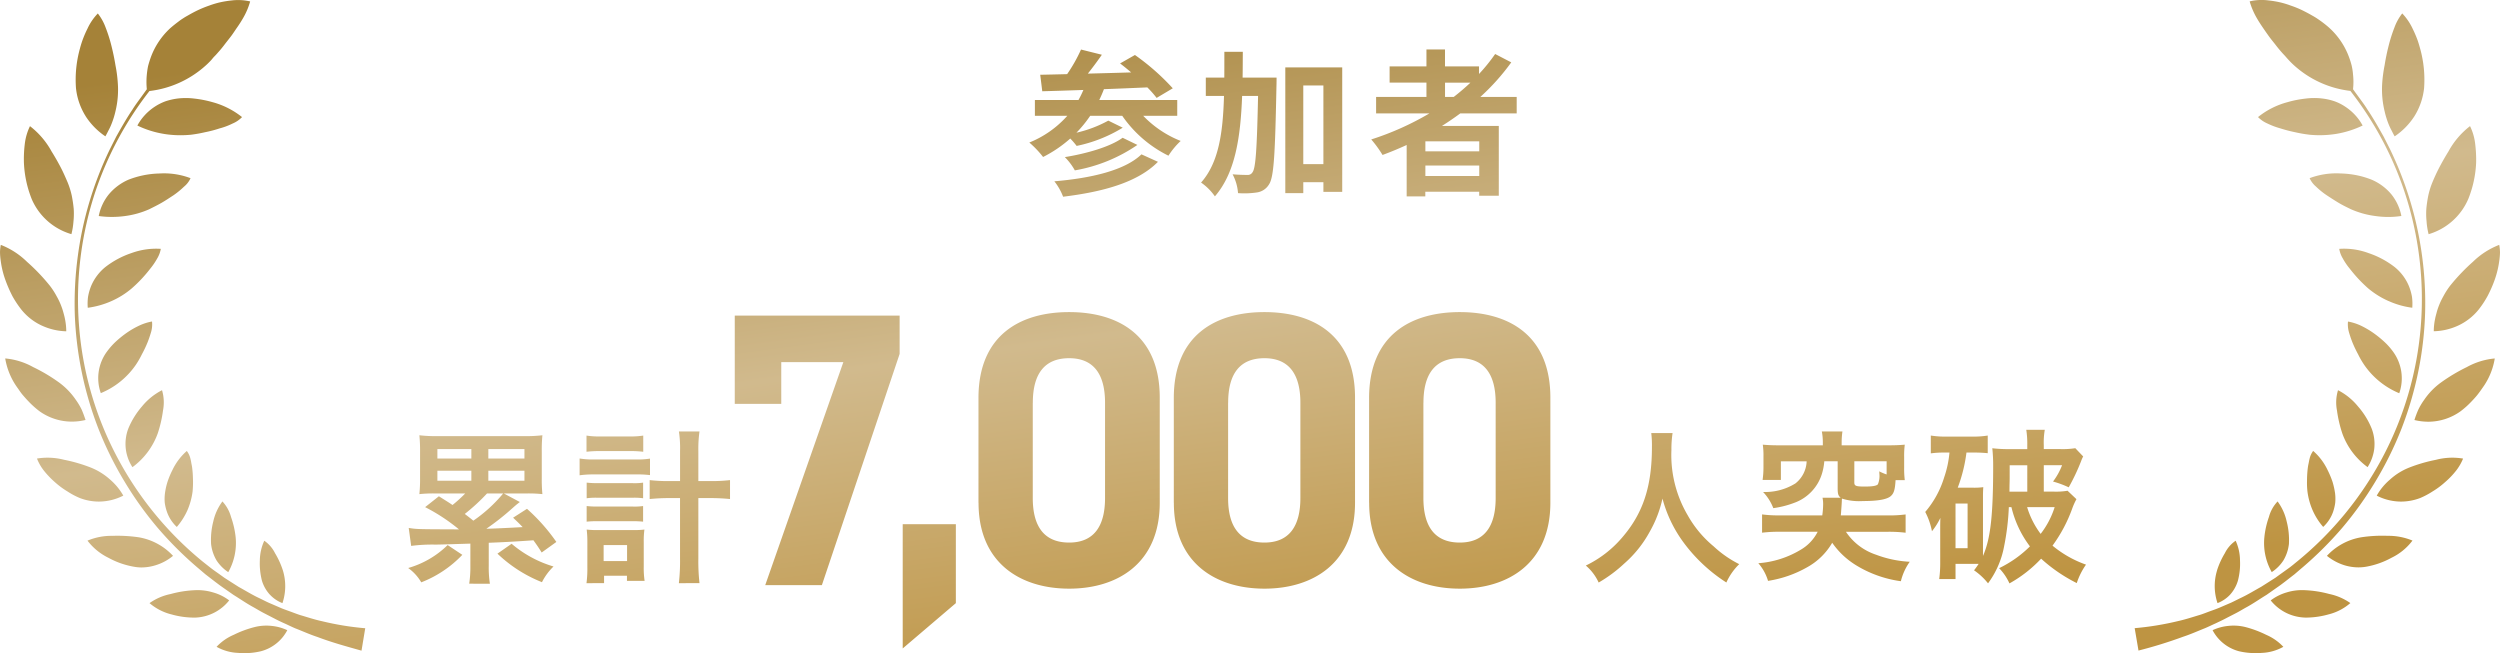 <svg xmlns="http://www.w3.org/2000/svg" xmlns:xlink="http://www.w3.org/1999/xlink" width="288.002" height="75.248" viewBox="0 0 288.002 75.248">
  <defs>
    <linearGradient id="linear-gradient" x1="0.653" y1="0.829" x2="0.283" gradientUnits="objectBoundingBox">
      <stop offset="0" stop-color="#be9442"/>
      <stop offset="0.487" stop-color="#d1ba8d"/>
      <stop offset="1" stop-color="#a58238"/>
    </linearGradient>
  </defs>
  <path id="交差_18" data-name="交差 18" d="M-12383.1,23984.373c-.235,0-.47-.012-.705-.035a5.489,5.489,0,0,1-2.474-.7,5.85,5.85,0,0,1,1.98-1.385,12.2,12.2,0,0,1,2.384-.885,5.56,5.56,0,0,1,1.975-.139,5.57,5.57,0,0,1,1.806.494,4.8,4.8,0,0,1-3.04,2.426,8.279,8.279,0,0,1-1.908.223Zm231.7-.006a8.473,8.473,0,0,1-1.891-.217,4.832,4.832,0,0,1-3.046-2.426,5.57,5.57,0,0,1,1.806-.494,5.6,5.6,0,0,1,1.981.133,12.561,12.561,0,0,1,2.384.891,5.93,5.93,0,0,1,1.98,1.385,5.524,5.524,0,0,1-2.48.7,6.957,6.957,0,0,1-.7.029Zm-223.321-1.883c-.855-.283-1.668-.656-2.511-.982-.409-.174-.812-.379-1.222-.561s-.819-.379-1.217-.59l-1.2-.619c-.4-.211-.777-.439-1.168-.662-.795-.428-1.518-.939-2.282-1.408l-1.1-.766-.541-.385-.53-.4c-.35-.27-.692-.535-1.048-.807-.337-.283-.668-.57-1-.848a41.982,41.982,0,0,1-4.527-4.527,40.2,40.2,0,0,1-3.841-5.371,40.125,40.125,0,0,1-2.979-6.037,40.673,40.673,0,0,1-1.921-6.514,40.385,40.385,0,0,1-.807-6.73,41.051,41.051,0,0,1,.355-6.682,40.44,40.44,0,0,1,3.679-12.258s.295-.584.74-1.469c.487-.861,1.126-2.018,1.866-3.113.349-.564.746-1.082,1.113-1.588.175-.248.355-.488.518-.723.013-.012.024-.018.03-.031a8.556,8.556,0,0,1,0-1.7,9.389,9.389,0,0,1,.145-.98c.084-.314.181-.633.289-.939a8.547,8.547,0,0,1,2.281-3.437c.271-.234.572-.477.9-.723a6.3,6.3,0,0,1,.518-.367c.175-.115.361-.229.561-.338.385-.223.782-.439,1.2-.637a12.839,12.839,0,0,1,1.276-.518,10.176,10.176,0,0,1,1.295-.387,11.539,11.539,0,0,1,1.264-.205,6.078,6.078,0,0,1,2.174.109,8.192,8.192,0,0,1-.85,1.98c-.2.344-.415.68-.649,1.012s-.458.691-.705,1.018-.512.65-.758.975-.5.633-.765.922c-.121.145-.253.289-.386.42s-.247.283-.361.416a9.526,9.526,0,0,1-.716.7,11.693,11.693,0,0,1-6.412,2.877,39.057,39.057,0,0,0-6.188,11.469,39.346,39.346,0,0,0-1.914,15.688,38.593,38.593,0,0,0,4.449,15.146,39.171,39.171,0,0,0,9.71,11.842c.331.266.674.535,1.012.8s.692.5,1.041.752l.53.381.541.348,1.1.7c.759.416,1.5.879,2.282,1.252.391.18.776.391,1.168.566l1.2.518c.392.18.808.324,1.211.469s.807.307,1.216.439c.837.242,1.644.518,2.492.7a32.663,32.663,0,0,0,5.009.818l-.428,2.582C-12371.3,23983.6-12373.03,23983.127-12374.716,23982.484Zm209.409-.994a33.681,33.681,0,0,0,5.009-.818c.843-.187,1.655-.457,2.486-.705.415-.127.813-.295,1.216-.439s.818-.289,1.21-.463l1.2-.518c.391-.182.776-.387,1.168-.572.788-.373,1.522-.83,2.287-1.252l1.09-.693.548-.348.523-.381c.355-.252.7-.5,1.048-.752s.674-.535,1.012-.807a39.177,39.177,0,0,0,9.71-11.836,38.8,38.8,0,0,0,4.449-15.152,39.221,39.221,0,0,0-1.921-15.682,38.869,38.869,0,0,0-6.188-11.475,11.665,11.665,0,0,1-6.405-2.871,9.658,9.658,0,0,1-.717-.705c-.12-.127-.24-.266-.367-.41s-.259-.275-.385-.42q-.388-.434-.759-.922c-.253-.324-.518-.639-.759-.975s-.481-.682-.71-1.018-.445-.668-.645-1.012a8.5,8.5,0,0,1-.854-1.98,5.941,5.941,0,0,1,2.173-.109,11.369,11.369,0,0,1,1.265.205,10.163,10.163,0,0,1,1.294.387,11.5,11.5,0,0,1,1.282.518c.409.2.807.408,1.2.637.2.109.379.217.56.338s.35.24.518.361c.331.246.633.488.9.729a8.518,8.518,0,0,1,2.281,3.432,8.849,8.849,0,0,1,.289.945,6.925,6.925,0,0,1,.145.98,7.587,7.587,0,0,1,0,1.7c.012.02.024.025.03.037.162.234.343.475.523.723.361.5.765,1.023,1.114,1.588.74,1.1,1.372,2.246,1.86,3.107.451.891.746,1.475.746,1.475a40.555,40.555,0,0,1,3.679,12.258,40.4,40.4,0,0,1,.349,6.682,39.67,39.67,0,0,1-.8,6.73,40.67,40.67,0,0,1-1.92,6.514,40.129,40.129,0,0,1-2.98,6.037,40.4,40.4,0,0,1-3.841,5.371,41.745,41.745,0,0,1-4.527,4.521c-.337.283-.668.57-1,.854-.35.266-.692.537-1.041.807l-.53.4-.548.385-1.09.766c-.765.463-1.493.98-2.281,1.408-.4.217-.771.451-1.174.662l-1.192.613c-.4.217-.807.4-1.222.6-.4.176-.807.381-1.223.555-.836.332-1.655.7-2.51.98a51.771,51.771,0,0,1-5.136,1.59Zm-141.924-11.975h6.122v9.092l-6.122,5.219Zm161.374,10.746a5.26,5.26,0,0,1-3.78-1.969,5.683,5.683,0,0,1,1.836-.92,6.049,6.049,0,0,1,2.161-.254,12.678,12.678,0,0,1,2.745.434,6.546,6.546,0,0,1,2.433,1.047,6.045,6.045,0,0,1-2.522,1.307,9.823,9.823,0,0,1-2.576.367C-12145.663,23980.273-12145.766,23980.268-12145.856,23980.262Zm-245.613-.355a6.192,6.192,0,0,1-2.529-1.3,6.412,6.412,0,0,1,2.433-1.049,12.49,12.49,0,0,1,2.745-.439,6.183,6.183,0,0,1,2.161.26,5.436,5.436,0,0,1,1.836.914,5.22,5.22,0,0,1-3.774,1.975c-.1.006-.192.006-.295.006A9.552,9.552,0,0,1-12391.47,23979.906Zm11.336-2.275a4.183,4.183,0,0,1-.909-1.59,8.038,8.038,0,0,1-.247-2.354,5.574,5.574,0,0,1,.512-2.27,3.768,3.768,0,0,1,1.24,1.439,9.372,9.372,0,0,1,.9,1.975,6.175,6.175,0,0,1-.048,3.775A3.892,3.892,0,0,1-12380.134,23977.631Zm224.314-2.8a9.2,9.2,0,0,1,.9-1.975,3.724,3.724,0,0,1,1.246-1.439,5.538,5.538,0,0,1,.5,2.27,7.6,7.6,0,0,1-.246,2.348,4.165,4.165,0,0,1-.9,1.6,3.9,3.9,0,0,1-1.444.969A6.151,6.151,0,0,1-12155.819,23974.832Zm-97.682-7.791v-12.062c0-7.291,4.864-9.9,10.444-9.9s10.438,2.607,10.438,9.855v12.105c0,6.973-4.857,9.9-10.438,9.9S-12253.5,23974.014-12253.5,23967.041Zm6.255-11.521v10.98c0,3.33,1.354,5.129,4.189,5.129,2.787,0,4.136-1.8,4.136-5.129v-10.98c0-3.33-1.349-5.129-4.136-5.129C-12245.892,23950.391-12247.246,23952.189-12247.246,23955.52Zm-28.753,11.521v-12.062c0-7.291,4.858-9.9,10.439-9.9s10.438,2.607,10.438,9.855v12.105c0,6.973-4.858,9.9-10.438,9.9S-12276,23974.014-12276,23967.041Zm6.255-11.521v10.98c0,3.33,1.349,5.129,4.185,5.129,2.787,0,4.142-1.8,4.142-5.129v-10.98c0-3.33-1.354-5.129-4.142-5.129C-12268.4,23950.391-12269.744,23952.189-12269.744,23955.52Zm-28.758,11.521v-12.062c0-7.291,4.864-9.9,10.445-9.9s10.438,2.607,10.438,9.855v12.105c0,6.973-4.858,9.9-10.438,9.9S-12298.5,23974.014-12298.5,23967.041Zm6.255-11.521v10.98c0,3.33,1.354,5.129,4.19,5.129,2.787,0,4.136-1.8,4.136-5.129v-10.98c0-3.33-1.349-5.129-4.136-5.129C-12290.893,23950.391-12292.247,23952.189-12292.247,23955.52Zm-30.822,21.016,9-25.693h-7.152v4.811h-5.357v-10.168h18.993v4.412l-8.958,26.639Zm-34.1-.168a13.014,13.014,0,0,0,.133-2.035v-2.582c-1.234.035-3.359.113-4.063.113a18.636,18.636,0,0,0-2.758.15l-.282-2.07c.927.15.927.15,5.791.168a21.21,21.21,0,0,0-3.9-2.564l1.584-1.252c.813.512,1.06.662,1.571,1.006a15.823,15.823,0,0,0,1.463-1.33h-3.492a14.657,14.657,0,0,0-1.788.078,16.821,16.821,0,0,0,.079-1.861v-3.021a17.547,17.547,0,0,0-.079-1.9,15.629,15.629,0,0,0,2.054.1h10.071a15.687,15.687,0,0,0,2.047-.1,17.812,17.812,0,0,0-.072,1.9v3.021a16.974,16.974,0,0,0,.072,1.861,14.867,14.867,0,0,0-1.8-.078h-2.644l1.843.986c-.416.326-.458.361-.892.746a28.912,28.912,0,0,1-2.968,2.336c.765-.018,2.149-.078,4.185-.191-.325-.344-.536-.549-1.1-1.084l1.6-1.023a21.555,21.555,0,0,1,3.384,3.816l-1.692,1.217c-.439-.705-.607-.928-.951-1.408-1.884.137-3.569.229-5.146.287v2.68a12.369,12.369,0,0,0,.132,2.035Zm-.512-8.037c.494.379.645.494.987.777a16.788,16.788,0,0,0,3.438-3.137h-1.86A22.335,22.335,0,0,1-12357.686,23968.33Zm2.715-3.822h4.16v-1.156h-4.16Zm-5.869,0h3.913v-1.156h-3.913Zm5.869-2.564h4.16v-1.084h-4.16Zm-5.869,0h3.913v-1.084h-3.913Zm179.911,12.635a13.168,13.168,0,0,0,3.552-2.51,12.064,12.064,0,0,1-2.132-4.521h-.3a28.7,28.7,0,0,1-.554,4.564,10.3,10.3,0,0,1-1.842,4.213,7.391,7.391,0,0,0-1.613-1.5,8.567,8.567,0,0,0,.529-.74h-2.661v1.746h-1.878a13.867,13.867,0,0,0,.114-1.939v-3.834c0-.59,0-.668.019-1.271a7.736,7.736,0,0,1-.97,1.535,8.016,8.016,0,0,0-.776-2.221,11.061,11.061,0,0,0,2.186-3.992,12.017,12.017,0,0,0,.607-2.848h-.529a10.8,10.8,0,0,0-1.62.092v-2.053a10.124,10.124,0,0,0,1.843.119h2.89a9.913,9.913,0,0,0,1.824-.119v2.033a14.546,14.546,0,0,0-1.638-.072h-.812a17.593,17.593,0,0,1-1.006,4.047h1.8a7.792,7.792,0,0,0,1.145-.061c-.036.494-.036.74-.036,1.408v6.514c.873-1.992,1.174-4.635,1.174-10.445a18.519,18.519,0,0,0-.1-1.961,15.467,15.467,0,0,0,1.975.1h2.053v-.434a10.505,10.505,0,0,0-.114-1.787h2.131a8.615,8.615,0,0,0-.114,1.8v.416h1.824a9.311,9.311,0,0,0,1.807-.1l.908.951a3.318,3.318,0,0,0-.229.512,23.9,23.9,0,0,1-1.438,3.045,11.274,11.274,0,0,0-1.807-.668,7.718,7.718,0,0,0,1.042-1.879h-2.107v3.041h1.162a8.044,8.044,0,0,0,1.577-.1l1.023.969a7.6,7.6,0,0,0-.493,1.1,16.969,16.969,0,0,1-2.264,4.256,12.59,12.59,0,0,0,3.858,2.186,8.086,8.086,0,0,0-1.065,2.125,18.078,18.078,0,0,1-4.105-2.811,14.916,14.916,0,0,1-3.648,2.848A6.217,6.217,0,0,0-12180.929,23974.578Zm-5.021-2.3h1.391v-5.146h-1.391Zm9.807-1.65a9.861,9.861,0,0,0,1.614-3.082h-3.173A9.922,9.922,0,0,0-12176.144,23970.629Zm-3.569-6.555c0,.59-.024.908-.024,1.691h2.053v-3.041h-2.028Zm-153.308,12.232a22.54,22.54,0,0,0,.132-2.865v-6.936h-1.18a22.254,22.254,0,0,0-2.317.109v-2.18a18.949,18.949,0,0,0,2.3.113h1.2v-3.443a12.845,12.845,0,0,0-.132-2.275h2.371a14.543,14.543,0,0,0-.132,2.275v3.443h1.349a18.979,18.979,0,0,0,2.3-.113v2.18a22.368,22.368,0,0,0-2.318-.109h-1.33v6.936a22.459,22.459,0,0,0,.132,2.865Zm-10.644,0a12.608,12.608,0,0,0,.1-1.824v-2.865a11.32,11.32,0,0,0-.078-1.486,10.163,10.163,0,0,0,1.33.059h4.088a9.651,9.651,0,0,0,1.234-.059,9.779,9.779,0,0,0-.078,1.463v2.793a9.812,9.812,0,0,0,.1,1.654h-2.034v-.59h-2.637v.855Zm1.975-2.547h2.7v-1.842h-2.7Zm124.507-2.01a14.985,14.985,0,0,1-2.528-5.189,13.469,13.469,0,0,1-1.48,3.84,13.237,13.237,0,0,1-2.926,3.648,16.107,16.107,0,0,1-2.944,2.186,5.675,5.675,0,0,0-1.48-1.957,12.737,12.737,0,0,0,4.142-3.178c2.45-2.812,3.474-5.924,3.474-10.486a11.737,11.737,0,0,0-.078-1.6h2.456a12.34,12.34,0,0,0-.133,1.955,13.671,13.671,0,0,0,1.86,7.49,12.7,12.7,0,0,0,3,3.605,12.613,12.613,0,0,0,2.95,2.053,6.971,6.971,0,0,0-1.481,2.113A18.568,18.568,0,0,1-12217.183,23971.75Zm-147.022,2.811a10.655,10.655,0,0,0,4.545-2.643l1.692,1.125a13.044,13.044,0,0,1-4.732,3.168A5.281,5.281,0,0,0-12364.205,23974.561Zm10.282-1.654,1.632-1.139a13.267,13.267,0,0,0,4.828,2.619,6.634,6.634,0,0,0-1.331,1.807A15.89,15.89,0,0,1-12353.923,23972.906Zm156.349,1.232a9.146,9.146,0,0,1-2.583-2.486,7.545,7.545,0,0,1-2.872,2.813,13.141,13.141,0,0,1-4.521,1.576,5.42,5.42,0,0,0-1.12-2.033,10.958,10.958,0,0,0,4.864-1.541,5.006,5.006,0,0,0,1.975-2.084h-4.353a15.806,15.806,0,0,0-2.053.109v-2.107a14.149,14.149,0,0,0,1.98.113h4.955a9.343,9.343,0,0,0,.1-1.252,3.355,3.355,0,0,0-.072-.781h2.089c-.288-.248-.343-.453-.343-1.139v-3.059h-1.541a6.641,6.641,0,0,1-.229,1.289,5.16,5.16,0,0,1-3.245,3.5,10.874,10.874,0,0,1-2.4.607,5.605,5.605,0,0,0-1.18-1.861,6.639,6.639,0,0,0,3.727-.986,3.393,3.393,0,0,0,1.294-2.547h-2.968v2.143h-2.106a10.454,10.454,0,0,0,.1-1.42v-1.234a8.953,8.953,0,0,0-.078-1.408c.626.055,1.138.078,2.089.078h4.828v-.361a6.691,6.691,0,0,0-.114-1.234h2.372a9.036,9.036,0,0,0-.09,1.234v.361h5.183c.951,0,1.463-.023,2.089-.078a10.008,10.008,0,0,0-.072,1.408v1.252a10.722,10.722,0,0,0,.072,1.428h-1.06c-.06,1.006-.168,1.463-.493,1.781-.4.422-1.463.627-3.269.627a6.609,6.609,0,0,1-2.414-.283c0,.113-.019.133-.019.344-.018.359-.078,1.215-.114,1.594h5.376a14.669,14.669,0,0,0,2.089-.113v2.107a15.933,15.933,0,0,0-2.053-.109h-4.822a6.684,6.684,0,0,0,3.456,2.637,12.822,12.822,0,0,0,3.895.818,6.573,6.573,0,0,0-1.023,2.24A13.283,13.283,0,0,1-12197.574,23974.139Zm-.036-9.439c0,.4.168.477,1.2.477.892,0,1.367-.078,1.518-.266a2.489,2.489,0,0,0,.168-1.221,1.585,1.585,0,0,0-.018-.266,6.152,6.152,0,0,0,.854.361v-1.518h-3.72Zm-188.671,8.988a4.729,4.729,0,0,1-.632-1.908,8.54,8.54,0,0,1,.253-2.576,6.07,6.07,0,0,1,1.054-2.312,4.265,4.265,0,0,1,.993,1.795,10.262,10.262,0,0,1,.53,2.313,6.847,6.847,0,0,1-.85,4.039A4.722,4.722,0,0,1-12386.281,23973.688Zm235.91-2.689a9.858,9.858,0,0,1,.523-2.312,4.136,4.136,0,0,1,1-1.795,6.066,6.066,0,0,1,1.047,2.313,8.481,8.481,0,0,1,.259,2.576,4.765,4.765,0,0,1-.638,1.908,4.6,4.6,0,0,1-1.343,1.344A6.793,6.793,0,0,1-12150.371,23971Zm-245.379,3.424a9.437,9.437,0,0,1-2.98-1.035,6.759,6.759,0,0,1-2.42-1.98,7.1,7.1,0,0,1,2.842-.553,17.179,17.179,0,0,1,3.027.162,6.974,6.974,0,0,1,3.985,2.143,5.772,5.772,0,0,1-2.034,1.09,5.561,5.561,0,0,1-1.59.246A4.766,4.766,0,0,1-12395.75,23974.422Zm254.62-.174a6.072,6.072,0,0,1-2.035-1.09,6.959,6.959,0,0,1,3.991-2.143,16.1,16.1,0,0,1,3.028-.162,7.147,7.147,0,0,1,2.835.547,6.609,6.609,0,0,1-2.414,1.98,9.5,9.5,0,0,1-2.979,1.041,5.476,5.476,0,0,1-.831.066A5.586,5.586,0,0,1-12141.13,23974.248Zm-250.864-6.152a5.489,5.489,0,0,1-.253-1.035,5.015,5.015,0,0,1,.024-1.121,7.589,7.589,0,0,1,.283-1.281,9.649,9.649,0,0,1,.578-1.391,6.762,6.762,0,0,1,1.655-2.191,2.393,2.393,0,0,1,.421.908c.049.176.078.381.114.578a4.9,4.9,0,0,1,.1.621c.055.439.066.9.078,1.33a11.191,11.191,0,0,1-.048,1.223,8.066,8.066,0,0,1-.59,2.16,7.845,7.845,0,0,1-1.229,1.934A4.379,4.379,0,0,1-12391.994,23968.1Zm247.174-.205a7.932,7.932,0,0,1-.59-2.154,8.8,8.8,0,0,1-.049-1.223,12.387,12.387,0,0,1,.072-1.33c.024-.211.055-.428.1-.627s.072-.4.12-.578a2.478,2.478,0,0,1,.416-.908,6.743,6.743,0,0,1,1.661,2.2,10.423,10.423,0,0,1,.578,1.385,8.758,8.758,0,0,1,.283,1.281,5.017,5.017,0,0,1,.018,1.121,5.5,5.5,0,0,1-.247,1.041,4.3,4.3,0,0,1-1.138,1.727A7.507,7.507,0,0,1-12144.82,23967.891Zm-193.583,1.275h-4.009a11.347,11.347,0,0,0-1.234.055v-1.8a10.138,10.138,0,0,0,1.258.059h4.028a6.91,6.91,0,0,0,1.216-.059v1.8A11.305,11.305,0,0,0-12338.4,23969.166Zm200.976-2.943a6.8,6.8,0,0,1,1.529-1.854,7.237,7.237,0,0,1,2.155-1.355,17.655,17.655,0,0,1,3.143-.92,7.386,7.386,0,0,1,3.118-.139,5.754,5.754,0,0,1-.789,1.373,9.383,9.383,0,0,1-1.264,1.324,9.315,9.315,0,0,1-1.481,1.1,9,9,0,0,1-1.408.746,6.261,6.261,0,0,1-2.2.41A6.193,6.193,0,0,1-12137.428,23966.223Zm-264.6.277a8.517,8.517,0,0,1-1.409-.746,9.578,9.578,0,0,1-1.486-1.1,10.126,10.126,0,0,1-1.265-1.33,5.5,5.5,0,0,1-.782-1.373,7.558,7.558,0,0,1,3.112.139,17.878,17.878,0,0,1,3.143.92,7.492,7.492,0,0,1,2.161,1.355,7.052,7.052,0,0,1,1.529,1.854,6.193,6.193,0,0,1-2.806.688A6.124,6.124,0,0,1-12402.029,23966.5Zm63.669-.035h-4.028a7.745,7.745,0,0,0-1.258.059v-1.8a11.266,11.266,0,0,0,1.258.061h4.028a6.69,6.69,0,0,0,1.216-.061v1.8A7.351,7.351,0,0,0-12338.36,23966.465Zm-6.1-4.521a9.2,9.2,0,0,0,1.613.113h4.882a9.065,9.065,0,0,0,1.614-.1v1.9a11.758,11.758,0,0,0-1.614-.078h-4.9a11.024,11.024,0,0,0-1.595.1Zm-52.278-1.1a4.986,4.986,0,0,1,.282-2.33,9.3,9.3,0,0,1,1.584-2.57,7.181,7.181,0,0,1,2.306-1.867,4.919,4.919,0,0,1,.114,2.336,14.237,14.237,0,0,1-.614,2.66,8.347,8.347,0,0,1-2.908,3.871A4.949,4.949,0,0,1-12396.737,23960.842Zm255.349-1.771a14.337,14.337,0,0,1-.62-2.66,4.818,4.818,0,0,1,.12-2.336,7.169,7.169,0,0,1,2.3,1.867,8.917,8.917,0,0,1,1.583,2.57,4.968,4.968,0,0,1,.289,2.324,5.068,5.068,0,0,1-.765,2.1A8.262,8.262,0,0,1-12141.389,23959.07Zm-197.352,2.018h-3.287a12.6,12.6,0,0,0-1.637.078v-1.865a9.185,9.185,0,0,0,1.637.1h3.287a9.172,9.172,0,0,0,1.613-.1v1.865A12.426,12.426,0,0,0-12338.74,23961.088Zm205.653-3.576a10.616,10.616,0,0,1,.451-1.2,7.48,7.48,0,0,1,.668-1.121,8.05,8.05,0,0,1,1.9-1.975,20.177,20.177,0,0,1,3.028-1.811,8.135,8.135,0,0,1,3.209-.988,7.923,7.923,0,0,1-1.421,3.4c-.193.281-.392.559-.6.818s-.439.506-.656.734a9.95,9.95,0,0,1-1.288,1.15,6.406,6.406,0,0,1-3.708,1.186A6.929,6.929,0,0,1-12133.087,23957.512Zm-273.572-1a10.3,10.3,0,0,1-1.282-1.145c-.223-.229-.445-.482-.662-.734s-.4-.535-.6-.818a7.977,7.977,0,0,1-1.427-3.4,8.06,8.06,0,0,1,3.215.994,19.333,19.333,0,0,1,3.021,1.8,8.182,8.182,0,0,1,1.9,1.975,7.485,7.485,0,0,1,.669,1.121c.174.4.318.8.451,1.2a6.936,6.936,0,0,1-1.577.188A6.424,6.424,0,0,1-12406.659,23956.514Zm267.786-5.359a9.813,9.813,0,0,1-.7-1.209,14.7,14.7,0,0,1-.649-1.361,12.8,12.8,0,0,1-.44-1.312,3.325,3.325,0,0,1-.078-1.107,6.008,6.008,0,0,1,1.427.445,10.024,10.024,0,0,1,1.47.85,12.014,12.014,0,0,1,1.354,1.1,7.5,7.5,0,0,1,.987,1.137,5.2,5.2,0,0,1,.668,4.727A9.137,9.137,0,0,1-12138.873,23951.154Zm-260.08-1.463a8.379,8.379,0,0,1,.981-1.137,11.927,11.927,0,0,1,1.354-1.1,9.847,9.847,0,0,1,1.475-.844,5.972,5.972,0,0,1,1.427-.451,3.275,3.275,0,0,1-.078,1.107,12.96,12.96,0,0,1-.445,1.318,13.2,13.2,0,0,1-.645,1.355,9.786,9.786,0,0,1-.7,1.215,9.093,9.093,0,0,1-4.033,3.258A5.165,5.165,0,0,1-12398.953,23949.691Zm-7.429-3.045a6.534,6.534,0,0,1-2.39-1.861,11.627,11.627,0,0,1-1.03-1.553,15.9,15.9,0,0,1-.849-1.969,10.43,10.43,0,0,1-.493-2.082,8.188,8.188,0,0,1-.085-.977,4.9,4.9,0,0,1,.091-.873,8.929,8.929,0,0,1,3.016,1.951,22.36,22.36,0,0,1,2.607,2.721,8.441,8.441,0,0,1,.813,1.252,7.879,7.879,0,0,1,.6,1.313c.084.223.145.451.205.668s.12.453.162.682a7.435,7.435,0,0,1,.139,1.371A7.1,7.1,0,0,1-12406.382,23946.646Zm275.666-.729a6.783,6.783,0,0,1,.163-.682,6.459,6.459,0,0,1,.2-.668,8.281,8.281,0,0,1,.6-1.312,8.8,8.8,0,0,1,.807-1.252,22.818,22.818,0,0,1,2.606-2.727,8.979,8.979,0,0,1,3.022-1.945,4.836,4.836,0,0,1,.09.867,8.078,8.078,0,0,1-.084.977,10.909,10.909,0,0,1-.494,2.088,14.408,14.408,0,0,1-.854,1.963,10.918,10.918,0,0,1-1.023,1.553,6.565,6.565,0,0,1-2.4,1.867,7.056,7.056,0,0,1-2.774.637A6.947,6.947,0,0,1-12130.716,23945.918Zm-270.368-2.619a6.124,6.124,0,0,1,.361-1.252,5.631,5.631,0,0,1,1.613-2.145,10.186,10.186,0,0,1,3.028-1.625,8.306,8.306,0,0,1,3.377-.486,3.224,3.224,0,0,1-.409,1.1,8.1,8.1,0,0,1-.831,1.215,15.733,15.733,0,0,1-2.113,2.246,9.65,9.65,0,0,1-2.33,1.457,9.831,9.831,0,0,1-2.732.77A6.053,6.053,0,0,1-12401.084,23943.3Zm265.017.506a9.989,9.989,0,0,1-2.336-1.451,16.1,16.1,0,0,1-2.106-2.246,7.431,7.431,0,0,1-.831-1.215,3.2,3.2,0,0,1-.409-1.1,8.076,8.076,0,0,1,3.371.486,10.175,10.175,0,0,1,3.034,1.625,5.558,5.558,0,0,1,1.607,2.139,6.257,6.257,0,0,1,.367,1.258,6.048,6.048,0,0,1,.036,1.275A9.588,9.588,0,0,1-12136.067,23943.8Zm4.383-9.15a8.594,8.594,0,0,1-.03-1.482,14.7,14.7,0,0,1,.223-1.51,8.964,8.964,0,0,1,.476-1.535c.217-.518.47-1.09.789-1.7s.68-1.246,1.065-1.867a9.272,9.272,0,0,1,2.48-2.908,6.236,6.236,0,0,1,.577,1.908,15.056,15.056,0,0,1,.127,2.295,12.607,12.607,0,0,1-.9,4.178,7.163,7.163,0,0,1-4.575,4.068A8.331,8.331,0,0,1-12131.685,23934.654Zm-275.9-2.619a12.686,12.686,0,0,1-.891-4.184,14.241,14.241,0,0,1,.12-2.295,6.391,6.391,0,0,1,.578-1.9,9.294,9.294,0,0,1,2.486,2.908c.385.615.752,1.258,1.065,1.861s.565,1.191.788,1.709a9.277,9.277,0,0,1,.476,1.529c.1.5.175,1.012.223,1.51a8.694,8.694,0,0,1-.029,1.482,8.152,8.152,0,0,1-.235,1.443A7.149,7.149,0,0,1-12407.586,23932.035Zm270,1.975a10.129,10.129,0,0,1-2.829-.789c-.421-.205-.927-.445-1.4-.729s-.945-.59-1.415-.9a8.8,8.8,0,0,1-1.192-.969,2.762,2.762,0,0,1-.74-.977,8.8,8.8,0,0,1,3.57-.541,11.01,11.01,0,0,1,1.938.223,10.109,10.109,0,0,1,1.649.5,6.049,6.049,0,0,1,2.275,1.7,5.739,5.739,0,0,1,1.138,2.475,9.75,9.75,0,0,1-1.5.113A10.119,10.119,0,0,1-12137.591,23934.01Zm-262.271,0a5.688,5.688,0,0,1,1.144-2.475,6.136,6.136,0,0,1,2.276-1.709,10.484,10.484,0,0,1,1.649-.494,10.406,10.406,0,0,1,1.938-.223,8.6,8.6,0,0,1,3.569.541,2.678,2.678,0,0,1-.746.971,9.621,9.621,0,0,1-1.186.975c-.47.307-.939.625-1.421.9s-.981.518-1.4.729a10.146,10.146,0,0,1-2.823.789,11.05,11.05,0,0,1-1.487.1A10.631,10.631,0,0,1-12399.862,23934.01Zm110.1-4c4.19-.355,8.1-1.246,10.023-3.105l1.9.861c-2.348,2.383-6.346,3.461-10.927,4.021A6.717,6.717,0,0,0-12289.767,23930.012Zm40.575,1.74v-5.924q-1.373.633-2.781,1.15a13.057,13.057,0,0,0-1.3-1.789,32.883,32.883,0,0,0,6.7-3h-6.141v-1.9h5.8v-1.648h-4.244v-1.867h4.244v-1.949h2.137v1.949h3.919v.873a20.25,20.25,0,0,0,1.86-2.3l1.854.963a25.462,25.462,0,0,1-3.558,3.979h4.184v1.9h-6.5c-.68.506-1.391.988-2.112,1.445h6.55v8.043h-2.258v-.463h-6.207v.535Zm2.155-2.348h6.207v-1.205h-6.207Zm0-2.842h6.207v-1.156h-6.207Zm2.264-6.268h1a25.3,25.3,0,0,0,1.926-1.648h-2.926Zm-28.1,9.861c2.035-2.3,2.517-5.742,2.637-9.98h-2.095v-2.107h2.131c.006-.957.006-1.951.006-2.975h2.125c-.006,1.018-.006,2.006-.023,2.975h3.913s0,.705-.013.986c-.156,7.7-.282,10.477-.854,11.307a1.936,1.936,0,0,1-1.4.934,9.855,9.855,0,0,1-2.174.078,5.432,5.432,0,0,0-.626-2.168c.717.061,1.367.072,1.7.072a.627.627,0,0,0,.608-.33c.354-.488.5-2.734.626-8.771h-1.837c-.181,4.84-.807,8.879-3.136,11.57A6.283,6.283,0,0,0-12272.868,23930.156Zm9.7,1.217v-14.479h6.557v14.34h-2.168v-1.119h-2.317v1.258Zm2.071-3.336h2.317v-9.061h-2.317Zm-27.464-.812c2.4-.385,5.226-1.174,6.652-2.227l1.7.824a18.182,18.182,0,0,1-7.206,2.932A6.915,6.915,0,0,0-12288.557,23927.225Zm-4.094-1.68a11.714,11.714,0,0,0,4.377-3.082h-3.738v-1.818h5.021a11.108,11.108,0,0,0,.565-1.156c-1.758.061-3.383.115-4.737.15l-.235-1.9c.909-.018,1.957-.041,3.1-.072a17.851,17.851,0,0,0,1.6-2.834l2.4.6c-.512.74-1.078,1.5-1.614,2.174,1.6-.043,3.293-.084,4.991-.139-.434-.367-.867-.723-1.276-1.035l1.71-.971a26.5,26.5,0,0,1,4.358,3.836l-1.86,1.107a11.681,11.681,0,0,0-1.071-1.211c-1.662.072-3.359.145-5,.205-.162.428-.343.844-.536,1.246h8.982v1.818h-3.925a12.216,12.216,0,0,0,4.322,2.9,8.74,8.74,0,0,0-1.409,1.7,13.971,13.971,0,0,1-5.327-4.6h-3.685a14.305,14.305,0,0,1-1.589,1.951,14.209,14.209,0,0,0,3.672-1.391l1.661.813a16.526,16.526,0,0,1-5.31,2.1,8.154,8.154,0,0,0-.734-.85,14.641,14.641,0,0,1-3.13,2.125A11.4,11.4,0,0,0-12292.65,23925.545Zm156.92-1.408a6.759,6.759,0,0,1-.331-.7,9.787,9.787,0,0,1-.463-1.5,10.636,10.636,0,0,1-.271-3.3,16.447,16.447,0,0,1,.271-1.986c.114-.717.265-1.469.457-2.223a17.4,17.4,0,0,1,.675-2.131,5.906,5.906,0,0,1,.9-1.625,6.632,6.632,0,0,1,1.2,1.764c.175.35.337.723.487,1.107s.266.789.38,1.2a13.406,13.406,0,0,1,.451,4.527,7.633,7.633,0,0,1-1.12,3.252,8.058,8.058,0,0,1-2.27,2.311C-12135.5,23924.6-12135.609,23924.371-12135.73,23924.137Zm-265.631-1.619a7.593,7.593,0,0,1-1.119-3.246,13.4,13.4,0,0,1,.451-4.533,11.065,11.065,0,0,1,.379-1.191c.15-.391.313-.758.488-1.107a6.28,6.28,0,0,1,1.2-1.764,5.886,5.886,0,0,1,.9,1.625,17.084,17.084,0,0,1,.674,2.131c.188.748.344,1.506.458,2.217a15.451,15.451,0,0,1,.265,1.992,10.4,10.4,0,0,1-.265,3.3,9.505,9.505,0,0,1-.47,1.5,5.938,5.938,0,0,1-.331.705c-.114.229-.229.457-.361.686A8.071,8.071,0,0,1-12401.361,23922.518Zm256.161,2.125a15.46,15.46,0,0,1-1.625-.283,16.5,16.5,0,0,1-1.71-.445,8.889,8.889,0,0,1-1.511-.572,3.409,3.409,0,0,1-1.06-.729,9.171,9.171,0,0,1,3.426-1.727,12.057,12.057,0,0,1,2.022-.4,8.026,8.026,0,0,1,1.812-.029,6.924,6.924,0,0,1,1.523.324,5.634,5.634,0,0,1,1.324.674,6.015,6.015,0,0,1,1.944,2.131,11.3,11.3,0,0,1-3.058.965,12.053,12.053,0,0,1-1.9.15A11.607,11.607,0,0,1-12145.2,23924.643Zm-247.143-.09a11.134,11.134,0,0,1-3.064-.965,6.065,6.065,0,0,1,1.944-2.131,6.035,6.035,0,0,1,1.33-.674,7.331,7.331,0,0,1,1.518-.324,8.087,8.087,0,0,1,1.818.029,12.674,12.674,0,0,1,2.022.4,9.342,9.342,0,0,1,3.426,1.727,3.223,3.223,0,0,1-1.06.729,7.9,7.9,0,0,1-1.518.572,13.838,13.838,0,0,1-1.7.445,15.359,15.359,0,0,1-1.632.289c-.392.035-.795.055-1.192.055A11.959,11.959,0,0,1-12392.343,23924.553Z" transform="translate(12411.229 -23909.125)" fill="url(#linear-gradient)"/>
</svg>
